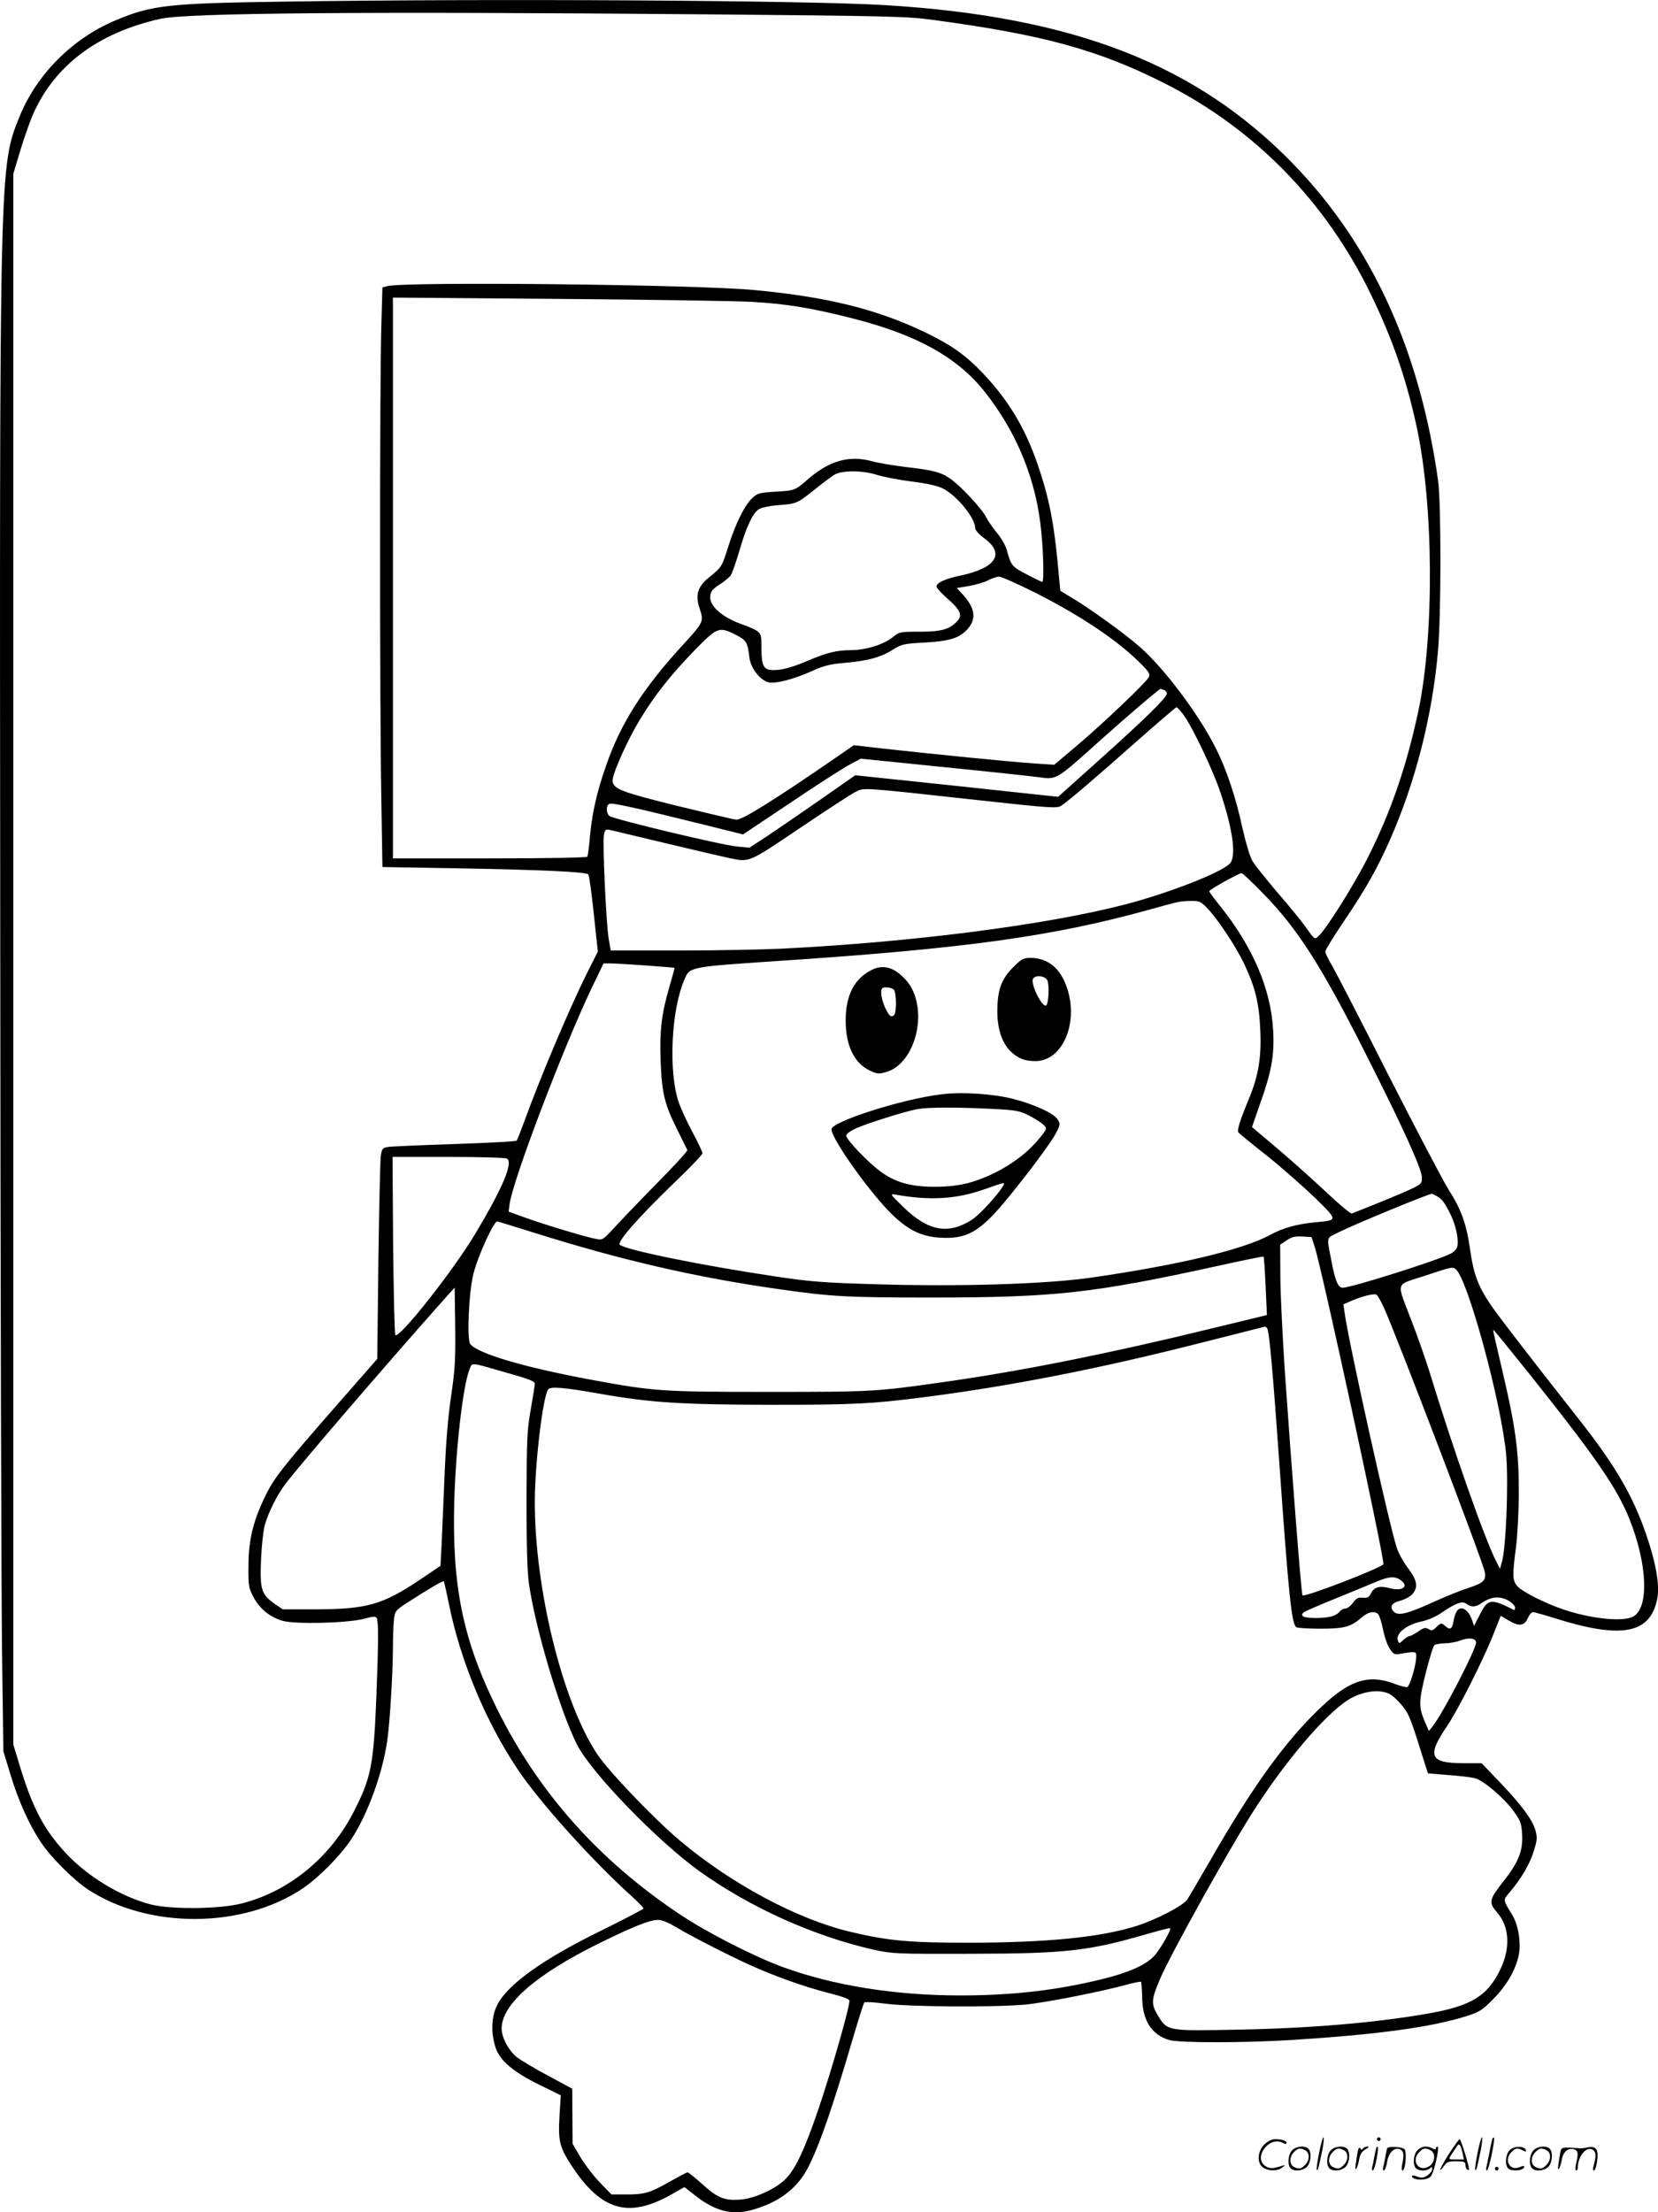 <svg version="1.0" xmlns="http://www.w3.org/2000/svg"
  viewBox="0 0 899.771 1200.394"
 preserveAspectRatio="xMidYMid meet">
<g transform="translate(-0.768,1200.779) scale(0.1,-0.1)"
fill="#000000" stroke="none">
<path d="M1550 11999 c-632 -9 -720 -19 -916 -102 -234 -98 -427 -293 -520
-521 -110 -274 -109 -232 -105 -4441 1 -1870 6 -3632 10 -3915 l7 -515 38
-125 c42 -140 103 -277 167 -371 54 -81 177 -203 254 -254 330 -216 841 -213
1166 6 86 58 205 178 264 268 87 132 168 353 194 532 14 93 31 371 31 510 0
58 3 127 6 153 6 44 9 47 84 95 109 70 182 113 186 108 2 -2 15 -59 29 -128
61 -302 198 -632 370 -889 119 -180 412 -505 633 -703 28 -26 52 -51 52 -55 0
-4 -98 -55 -217 -114 -327 -159 -521 -298 -577 -410 -31 -61 -35 -145 -11
-225 22 -74 95 -137 240 -208 l116 -57 -7 -112 c-8 -136 0 -169 65 -269 161
-246 310 -289 544 -156 l69 39 56 -44 c108 -85 197 -109 303 -82 149 39 255
118 314 236 63 125 134 332 245 710 28 96 55 178 58 182 4 4 57 1 117 -7 130
-17 580 -20 754 -5 108 10 414 70 559 110 37 10 69 16 72 14 2 -3 5 -40 6 -82
1 -127 50 -205 147 -234 53 -16 414 -16 677 1 455 29 747 69 934 128 72 23 87
32 146 92 74 74 125 163 140 242 13 67 -3 161 -35 215 -52 85 -51 81 -16 122
62 72 112 157 132 225 19 60 20 73 9 114 -17 58 -75 136 -195 262 l-97 101
-95 0 c-187 0 -204 37 -92 202 56 82 194 354 248 490 l43 108 44 -26 c55 -33
85 -29 103 14 8 17 20 32 27 32 7 0 62 -15 122 -34 360 -113 515 -84 553 105
15 73 -6 195 -61 354 -71 206 -167 370 -351 605 -275 349 -456 584 -496 644
-64 96 -89 163 -107 291 -19 138 -48 220 -116 326 -29 45 -175 324 -325 618
-149 295 -288 564 -308 598 -20 34 -37 68 -37 77 0 9 46 84 103 168 117 173
178 281 248 439 138 313 229 670 260 1019 18 198 18 805 1 930 -100 710 -361
1280 -787 1719 -525 540 -1190 799 -2215 861 -433 26 -2146 36 -3260 19z
m2290 -69 c1001 -9 1086 -11 1230 -30 602 -81 900 -163 1263 -347 486 -247
868 -638 1112 -1138 119 -245 193 -458 250 -720 93 -425 97 -1132 10 -1545
-63 -294 -145 -536 -266 -779 -73 -149 -234 -406 -277 -444 -19 -18 -21 -17
-65 45 -24 35 -95 122 -157 193 -61 72 -122 148 -135 170 -14 23 -36 97 -54
176 -37 172 -87 321 -145 436 -91 182 -278 432 -412 550 -76 68 -282 216 -371
268 l-61 37 -7 71 c-23 268 -47 402 -102 572 -70 220 -162 379 -310 536 -95
100 -171 154 -318 225 -259 124 -529 191 -925 228 -315 30 -1897 47 -1991 21
l-26 -7 -6 -216 c-9 -282 -9 -2070 0 -2554 l6 -375 411 -7 c449 -8 693 -19
706 -33 5 -4 18 -100 30 -213 l22 -206 -60 -119 c-96 -193 -253 -565 -342
-810 -18 -49 -35 -93 -39 -97 -4 -4 -155 -12 -336 -18 -182 -6 -344 -13 -362
-16 -29 -5 -33 -10 -39 -49 -3 -24 -9 -282 -13 -572 l-6 -529 -219 -250 c-287
-328 -340 -394 -386 -489 -68 -137 -93 -241 -94 -380 -1 -112 1 -123 26 -171
35 -66 88 -110 158 -131 70 -20 354 -13 444 11 48 13 61 14 68 4 10 -17 10
-130 -2 -431 -15 -368 -28 -434 -121 -617 -128 -252 -355 -438 -614 -502 -121
-30 -382 -32 -490 -4 -164 43 -342 151 -461 279 -117 126 -181 247 -248 470
l-36 118 0 4262 0 4262 39 130 c22 72 53 160 70 197 118 264 353 439 691 514
143 32 1106 40 2960 24z m245 -1560 c192 -11 326 -33 550 -90 349 -89 569
-211 718 -400 176 -223 280 -481 306 -761 12 -125 14 -269 5 -269 -3 0 -41 18
-84 41 -81 42 -85 46 -109 134 -6 22 -29 62 -52 90 -22 27 -50 66 -60 87 -24
47 -139 170 -194 208 -52 36 -90 46 -245 64 -69 9 -150 22 -180 31 -124 34
-232 3 -348 -98 -69 -60 -71 -61 -173 -67 -92 -6 -101 -8 -130 -36 -41 -39
-90 -138 -128 -259 -35 -112 -37 -115 -103 -168 -65 -52 -79 -98 -53 -173 23
-68 21 -73 -90 -194 -217 -236 -339 -427 -418 -656 -50 -142 -75 -254 -87
-377 -5 -60 -12 -112 -15 -118 -4 -5 -216 -9 -531 -9 l-524 0 0 1522 0 1521
888 -7 c488 -4 964 -11 1057 -16z m682 -939 c33 -11 118 -27 188 -36 81 -10
143 -24 168 -37 78 -39 177 -161 177 -216 0 -11 21 -35 53 -58 109 -82 58
-159 -131 -199 -83 -17 -132 -39 -132 -60 0 -7 27 -37 60 -66 68 -59 82 -89
54 -120 -42 -46 -86 -59 -204 -59 -109 0 -112 -1 -149 -31 -49 -39 -146 -69
-224 -69 -82 -1 -129 -12 -244 -61 -58 -25 -117 -43 -153 -46 -77 -7 -90 10
-90 119 0 90 2 88 -119 133 -98 37 -164 97 -159 146 2 28 12 40 51 65 27 18
54 40 61 51 7 10 27 68 45 128 38 132 73 208 106 229 13 9 56 18 97 22 108 8
109 8 200 80 45 37 97 75 113 85 41 26 153 25 232 0z m862 -641 c256 -130 456
-266 579 -393 36 -37 42 -48 34 -64 -16 -30 -245 -248 -385 -367 l-128 -108
-107 7 c-114 7 -563 52 -824 81 l-157 18 -88 -61 c-340 -234 -514 -343 -548
-343 -11 0 -154 34 -319 74 -303 75 -348 92 -354 134 -5 32 80 224 151 339 80
132 166 240 297 375 121 123 130 127 221 81 58 -30 64 -40 74 -126 8 -57 59
-122 105 -132 38 -8 135 17 233 61 64 29 97 38 179 45 123 10 198 31 262 72
46 29 58 32 170 38 139 8 191 24 236 75 47 54 39 111 -24 182 l-36 39 66 11
c35 6 81 19 102 30 20 11 48 20 60 21 13 0 104 -40 201 -89z m695 -526 c9 -3
16 -12 16 -20 0 -21 -114 -133 -367 -360 l-223 -200 -550 59 -551 58 -192
-134 c-106 -74 -235 -162 -287 -197 l-95 -62 -65 6 c-82 7 -675 149 -695 166
-19 16 -19 59 0 66 16 7 153 -24 508 -112 l217 -54 253 169 c138 93 282 186
319 206 l67 36 453 -46 c249 -25 482 -50 516 -55 95 -13 89 -17 339 208 143
128 312 272 319 272 1 0 9 -3 18 -6z m107 -136 c50 -69 162 -305 201 -424 68
-204 86 -346 49 -383 -50 -50 -333 -160 -567 -221 -427 -111 -1149 -204 -1864
-240 -107 -5 -360 -10 -561 -10 l-367 0 -11 63 c-14 81 -34 521 -26 564 5 28
10 32 28 28 12 -2 153 -36 312 -74 160 -38 314 -74 343 -80 108 -22 100 -26
380 163 142 96 278 184 301 196 50 25 19 27 685 -46 373 -41 410 -43 432 -29
38 25 185 150 409 349 116 102 213 186 217 186 5 0 22 -19 39 -42z m434 -971
c186 -191 314 -391 558 -875 195 -385 300 -616 301 -662 1 -33 -2 -37 -54 -62
-43 -21 -174 -75 -326 -135 -7 -2 -67 48 -135 112 -68 64 -187 171 -265 237
l-142 120 43 124 c63 176 79 264 72 398 -11 224 -110 457 -291 681 -31 39 -56
73 -56 77 0 8 160 97 175 98 6 0 60 -51 120 -113z m-306 -77 c58 -60 157 -210
201 -303 60 -128 81 -214 87 -358 7 -150 -10 -251 -64 -379 -46 -112 -63 -165
-55 -177 4 -5 74 -63 157 -128 82 -66 199 -169 260 -228 125 -123 125 -120 -1
-132 -102 -10 -174 -30 -245 -69 -148 -80 -498 -163 -969 -231 -244 -35 -715
-50 -1164 -36 -284 8 -361 14 -541 41 -405 60 -832 147 -854 174 -14 17 103
150 297 337 84 80 152 152 152 159 0 6 -24 58 -54 114 -30 55 -64 130 -76 165
-55 165 -40 497 31 661 31 73 18 70 534 105 991 66 1466 132 1980 274 180 50
171 48 233 50 48 1 55 -2 91 -39z m-3047 -311 c84 -6 154 -12 156 -13 1 -2
-12 -49 -28 -105 -42 -142 -54 -241 -47 -406 7 -170 21 -229 89 -365 29 -58
54 -109 56 -113 2 -5 -76 -90 -175 -190 -98 -100 -202 -209 -231 -241 -51 -55
-55 -58 -90 -51 -51 9 -284 79 -388 117 l-86 31 5 41 c19 133 289 843 444
1169 l66 137 38 0 c20 0 106 -5 191 -11z m-753 -1048 c35 -22 -24 -161 -175
-413 -119 -198 -410 -566 -431 -545 -4 5 -9 224 -12 488 l-3 479 303 0 c167 0
310 -4 318 -9z m5044 -203 c30 -15 43 -33 77 -101 30 -62 46 -142 35 -177 -3
-11 -19 -27 -35 -35 -72 -37 -540 -185 -586 -185 -25 0 -41 38 -62 151 -25
130 -28 116 36 148 87 44 485 208 510 211 2 0 13 -5 25 -12z m-4901 -198 c483
-152 888 -245 1343 -309 273 -39 363 -44 810 -44 678 0 884 23 1568 173 131
29 239 51 242 49 2 -3 7 -75 11 -161 l7 -156 -309 -75 c-536 -131 -1012 -227
-1434 -287 -380 -54 -392 -55 -960 -55 -585 0 -622 3 -965 66 -366 68 -611
141 -655 193 -20 25 -8 289 18 386 26 99 109 280 128 280 3 0 91 -27 196 -60z
m4240 -77 c38 -113 383 -1707 373 -1723 -13 -21 -427 -181 -439 -169 -6 6 -58
670 -97 1234 -11 171 -22 391 -23 489 l-1 180 35 23 c27 19 45 23 85 21 l50
-3 17 -52z m764 -121 c64 -42 252 -733 276 -1014 12 -149 -1 -495 -23 -573
l-11 -40 -20 39 c-63 122 -236 615 -363 1031 -21 66 -63 188 -95 270 -86 226
-94 196 67 249 147 49 152 50 169 38z m-5451 -695 c-17 -117 -28 -255 -35
-432 -6 -143 -13 -310 -16 -372 l-6 -112 -111 -75 c-203 -136 -289 -160 -564
-161 l-181 0 -44 30 c-72 51 -80 77 -74 235 3 74 12 160 20 190 20 71 66 164
113 226 82 108 557 660 857 997 l61 68 3 -211 c2 -182 -1 -234 -23 -383z
m5063 485 c65 -142 537 -1377 547 -1433 9 -47 -6 -61 -92 -89 -38 -12 -127
-48 -199 -81 -130 -59 -179 -70 -202 -47 -25 25 -14 47 32 59 24 6 54 22 67
35 34 37 29 74 -21 141 -25 32 -52 82 -62 111 -41 125 -259 1103 -283 1274
l-7 48 48 21 c55 23 114 38 130 32 7 -2 25 -34 42 -71z m-633 -113 c11 -16 32
-258 65 -724 51 -725 67 -881 93 -897 6 -4 65 -8 130 -8 130 0 166 10 223 60
36 32 74 39 92 17 6 -7 18 -45 26 -85 8 -40 25 -86 37 -103 20 -29 25 -31 63
-24 82 13 81 13 79 -25 -4 -50 -35 -151 -48 -157 -7 -2 -34 5 -61 15 -138 55
-239 28 -379 -98 -206 -186 -392 -441 -642 -879 -52 -90 -103 -177 -113 -192
-25 -34 -170 -109 -275 -142 -196 -62 -483 -90 -905 -91 -329 0 -440 10 -647
59 -287 68 -643 258 -923 493 -141 118 -389 377 -453 474 -186 280 -337 891
-337 1364 0 209 44 577 73 613 14 16 81 11 280 -24 276 -49 445 -59 932 -60
447 0 544 5 825 41 471 60 960 156 1520 299 179 45 328 83 332 84 4 0 10 -4
13 -10z m1422 -246 c361 -453 476 -620 543 -787 99 -247 108 -486 19 -531 -56
-29 -228 -11 -376 39 -95 32 -218 93 -248 124 -30 30 -31 58 -10 217 8 64 15
191 15 302 0 217 -18 350 -90 656 -53 227 -51 217 -46 217 2 0 89 -107 193
-237z m-5567 11 c146 -41 170 -51 170 -66 0 -7 -10 -69 -22 -138 -20 -113 -22
-159 -23 -490 0 -250 4 -393 13 -455 36 -249 168 -688 261 -874 77 -152 436
-523 666 -688 274 -196 620 -352 945 -425 101 -22 120 -23 515 -22 525 1 647
14 970 108 66 19 121 33 123 31 8 -8 -59 -123 -90 -154 -46 -47 -136 -87 -273
-121 -249 -62 -494 -90 -776 -90 -356 0 -690 54 -966 155 -157 58 -407 186
-553 283 -442 294 -771 664 -995 1117 -186 376 -245 666 -232 1130 9 294 48
628 83 713 15 38 2 38 184 -14z m4868 -1130 c49 -34 12 -63 -59 -44 -54 15
-85 6 -101 -28 -11 -22 -19 -26 -45 -24 -25 3 -35 -3 -53 -27 -12 -17 -30 -31
-39 -31 -10 0 -25 -7 -32 -16 -20 -25 -56 -35 -126 -36 -68 -1 -94 10 -70 31
8 6 86 40 173 75 88 36 186 76 219 90 70 30 102 32 133 10z m590 -114 c17 -11
32 -27 32 -36 0 -8 -3 -14 -7 -12 -124 63 -141 61 -184 -25 l-32 -62 -10 30
c-13 39 -36 65 -58 65 -22 0 -35 -22 -44 -73 -8 -41 -19 -46 -47 -20 -17 15
-20 15 -44 -7 -21 -21 -28 -22 -44 -12 -16 10 -25 8 -56 -13 -20 -14 -41 -25
-47 -25 -6 0 -21 -10 -34 -21 -21 -21 -23 -21 -29 -4 -15 38 47 88 131 105 32
7 77 26 106 47 78 53 112 65 135 48 26 -20 51 -18 82 4 53 37 101 40 150 11z
m-180 -223 c6 -28 -182 -391 -236 -457 l-20 -25 -21 48 c-35 82 -35 110 4 267
20 79 41 148 48 152 7 4 32 8 57 9 25 0 61 7 80 14 46 18 84 15 88 -8z m-468
-282 c17 -9 47 -38 69 -65 37 -47 44 -65 125 -325 l13 -40 109 -9 c60 -4 125
-12 145 -17 48 -12 162 -110 213 -182 36 -51 41 -65 44 -126 5 -84 -20 -148
-96 -245 -85 -108 -88 -120 -38 -178 65 -75 71 -190 17 -304 -70 -147 -157
-201 -397 -243 -289 -50 -641 -80 -1044 -87 -365 -7 -368 -7 -418 76 -38 64
-37 84 8 193 58 138 399 750 529 947 186 284 403 530 520 588 73 36 151 43
201 17z m-3862 -1271 c42 -26 166 -91 276 -145 194 -97 383 -167 575 -215 40
-10 76 -24 78 -31 7 -17 -94 -373 -168 -590 -72 -213 -124 -324 -176 -377 -55
-56 -172 -109 -249 -114 -86 -6 -122 9 -205 84 -39 35 -75 64 -80 64 -5 0 -48
-23 -96 -50 -107 -61 -136 -70 -238 -70 l-79 0 -61 63 c-34 34 -81 96 -106
137 l-44 75 -1 149 -1 150 -132 71 c-73 39 -150 85 -171 102 -45 38 -80 106
-80 154 1 131 184 291 525 460 187 92 277 128 323 129 23 0 58 -15 110 -46z
M5505 6758 c-64 -64 -85 -124 -85 -239 0 -95 26 -171 72 -216 41 -39 76 -53
135 -53 144 0 233 199 174 389 -35 112 -103 170 -200 171 -40 0 -49 -5 -96
-52z m186 -69 c12 -23 8 -123 -5 -136 -19 -19 -85 110 -73 142 10 24 64 19 78
-6z M4735 6743 c-93 -48 -138 -138 -138 -273 0 -135 46 -230 128 -270 42 -20
50 -21 90 -10 170 48 237 359 108 501 -62 69 -124 86 -188 52z m123 -105 c14
-14 16 -116 3 -137 -5 -7 -14 -10 -21 -6 -19 12 -50 87 -50 123 0 28 3 32 28
32 15 0 33 -5 40 -12z M5111 6069 c-211 -26 -591 -148 -591 -189 0 -54 221
-362 338 -471 83 -78 153 -111 248 -117 146 -9 214 28 353 193 118 142 259
330 283 381 20 40 20 44 5 68 -23 34 -128 82 -242 111 -109 28 -282 39 -394
24z m274 -78 c140 -7 154 -10 210 -38 33 -17 68 -40 78 -51 18 -19 17 -21 -32
-80 -87 -104 -235 -195 -380 -234 -52 -13 -109 -20 -181 -20 -130 0 -213 23
-297 85 -69 52 -183 171 -183 193 0 9 23 25 53 39 68 30 276 95 336 105 60 10
209 10 396 1z m66 -418 c-25 -46 -128 -158 -169 -184 -129 -82 -236 -62 -370
67 -76 74 -77 75 -42 69 185 -33 329 -24 479 29 116 41 114 40 102 19z M7166
324 c-10 -47 -15 -88 -12 -91 5 -6 9 7 30 110 7 37 10 67 6 67 -4 0 -15 -39
-24 -86z M7480 400 c0 -5 5 -10 10 -10 6 0 10 5 10 10 0 6 -4 10 -10 10 -5 0
-10 -4 -10 -10z M8026 324 c-10 -47 -15 -88 -12 -91 5 -6 9 7 30 110 7 37 10
67 6 67 -4 0 -15 -39 -24 -86z M8106 399 c-3 -8 -10 -41 -16 -74 -6 -33 -14
-68 -16 -77 -3 -10 -1 -18 3 -18 10 0 46 171 38 178 -2 3 -7 -1 -9 -9z M6869
371 c-38 -38 -41 -101 -7 -125 29 -20 79 -20 104 0 18 14 18 15 1 10 -53 -17
-69 -17 -92 -2 -69 45 21 166 94 126 12 -6 21 -7 21 -1 0 12 -25 21 -62 21
-19 0 -39 -10 -59 -29z M7870 319 c-28 -45 -49 -83 -47 -85 2 -3 12 7 21 21
14 21 24 25 66 25 43 0 50 -3 50 -19 0 -11 5 -23 10 -26 6 -3 10 -3 10 1 0 20
-44 164 -51 164 -4 0 -30 -37 -59 -81z m75 4 l7 -33 -42 0 c-42 0 -42 0 -28
23 8 12 21 32 29 44 15 25 22 18 34 -34z M7020 340 c-22 -22 -27 -79 -8 -98
19 -19 66 -14 88 8 22 22 27 79 8 98 -19 19 -66 14 -88 -8z m71 0 c25 -14 25
-54 -1 -80 -23 -23 -33 -24 -61 -10 -25 14 -25 54 1 80 23 23 33 24 61 10z
M7230 340 c-22 -22 -27 -79 -8 -98 19 -19 66 -14 88 8 22 22 27 79 8 98 -19
19 -66 14 -88 -8z m71 0 c25 -14 25 -54 -1 -80 -23 -23 -33 -24 -61 -10 -25
14 -25 54 1 80 23 23 33 24 61 10z M7376 334 c-3 -16 -8 -47 -11 -69 -8 -51
10 -26 19 27 5 27 15 42 34 53 18 10 22 14 10 15 -9 0 -20 -5 -24 -11 -5 -8
-9 -8 -14 1 -5 8 -10 3 -14 -16z M7477 353 c-2 -4 -7 -26 -11 -48 -4 -22 -9
-48 -12 -57 -3 -10 -1 -18 4 -18 4 0 14 28 20 62 11 58 10 81 -1 61z M7535
350 c-1 -3 -5 -23 -9 -45 -4 -22 -9 -48 -12 -57 -3 -10 -1 -18 4 -18 5 0 13
20 17 45 7 53 44 87 74 68 17 -11 19 -28 8 -80 -4 -18 -3 -33 2 -33 16 0 24
99 11 115 -12 14 -87 18 -95 5z M7700 340 c-22 -22 -27 -79 -8 -98 7 -7 24
-12 38 -12 14 0 31 5 38 12 9 9 12 8 12 -5 0 -9 -12 -24 -26 -34 -21 -13 -32
-15 -55 -6 -16 6 -29 8 -29 3 0 -24 81 -27 102 -2 18 19 50 162 37 162 -5 0
-9 -5 -9 -10 0 -7 -6 -7 -19 0 -30 16 -59 12 -81 -10z m71 0 c29 -16 25 -65
-6 -86 -56 -37 -103 28 -55 76 23 23 33 24 61 10z M8201 341 c-23 -23 -28 -80
-9 -99 19 -19 88 -13 88 9 0 5 -11 4 -24 -2 -54 -25 -89 38 -46 81 23 23 33
24 62 9 16 -9 19 -8 16 3 -8 22 -64 22 -87 -1z M8330 340 c-22 -22 -27 -79 -8
-98 19 -19 66 -14 88 8 22 22 27 79 8 98 -19 19 -66 14 -88 -8z m71 0 c25 -14
25 -54 -1 -80 -23 -23 -33 -24 -61 -10 -25 14 -25 54 1 80 23 23 33 24 61 10z
M8476 331 c-3 -14 -8 -44 -11 -66 -8 -51 10 -26 19 27 8 41 35 63 66 53 22 -7
24 -21 11 -77 -5 -22 -5 -38 0 -38 5 0 9 6 9 13 0 68 51 125 85 97 15 -13 15
-35 -1 -92 -3 -10 -1 -18 4 -18 6 0 13 23 17 50 9 63 -5 84 -49 76 -17 -4 -35
-6 -41 -6 -101 8 -104 7 -109 -19z M8120 240 c0 -5 5 -10 10 -10 6 0 10 5 10
10 0 6 -4 10 -10 10 -5 0 -10 -4 -10 -10z"/>
</g>
</svg>
